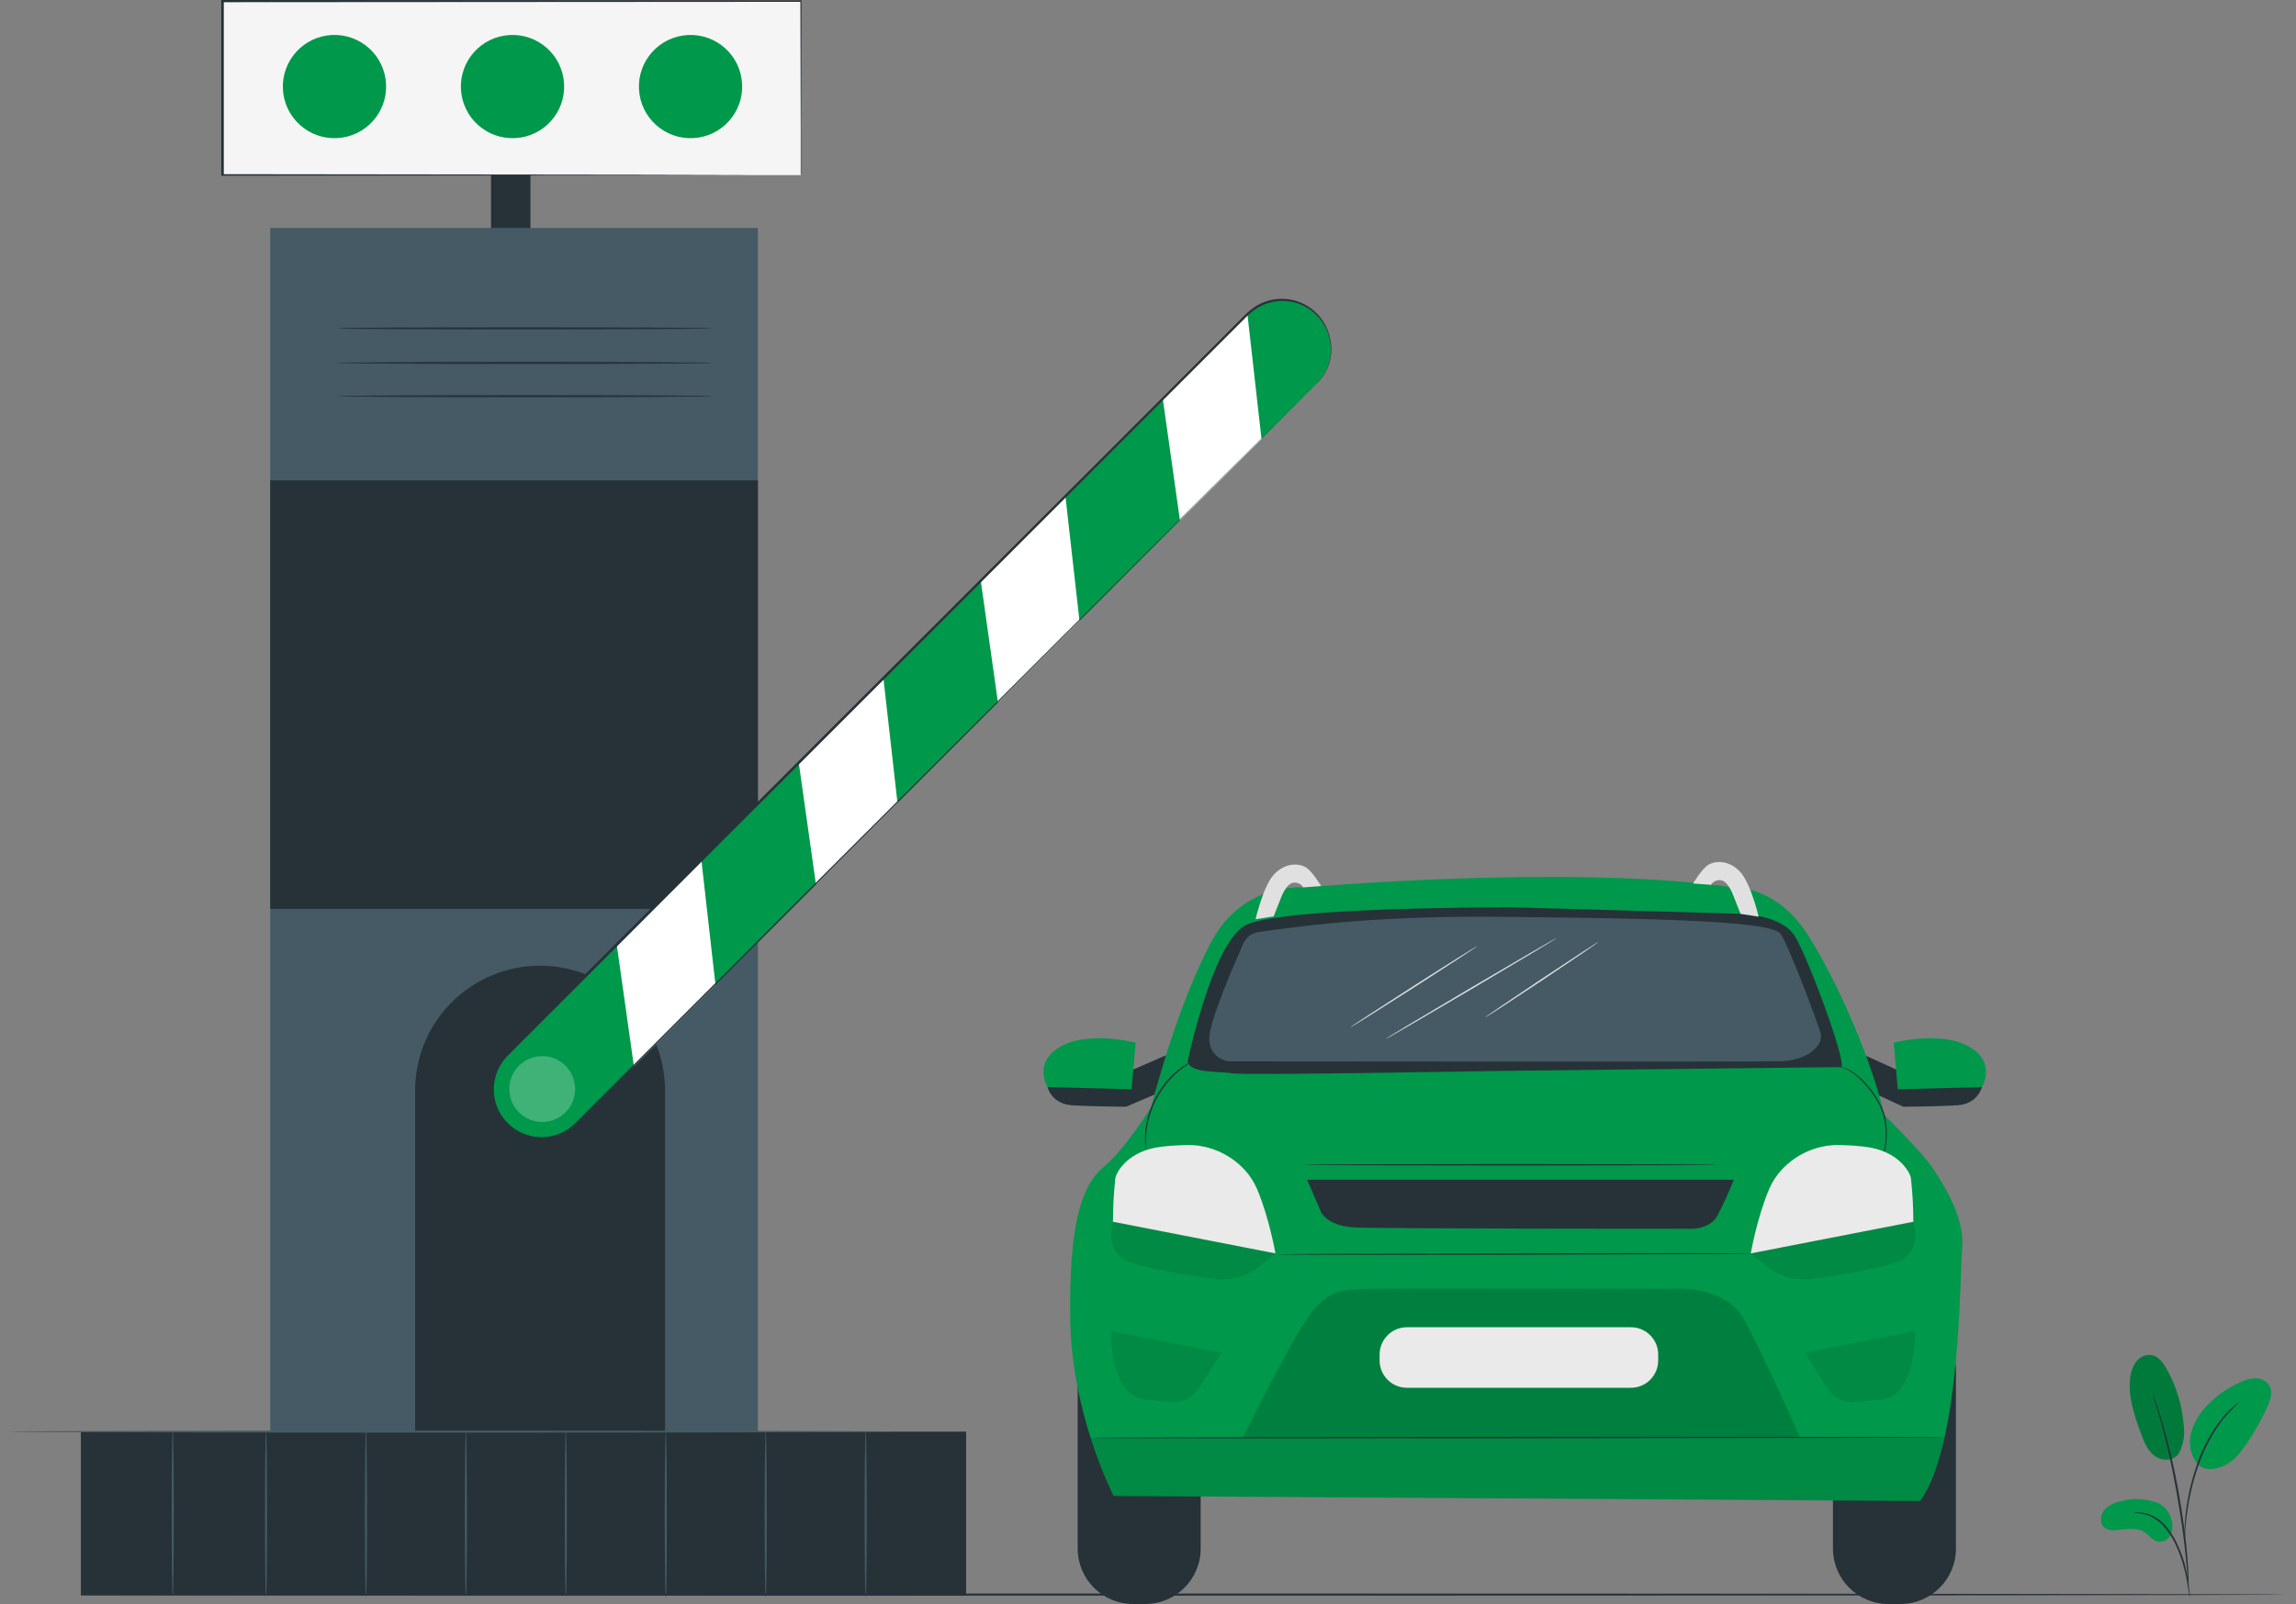 <svg width="186" height="130" viewBox="0 0 186 130" fill="none" xmlns="http://www.w3.org/2000/svg">
  <rect x="0" y="0" width="186" height="130" fill="#808080" stroke="none"/>
  <path d="M176.541 117.715C176.052 118.528 174.979 118.345 174.458 117.908C173.936 117.472 173.68 116.796 173.444 116.153C172.909 114.69 172.364 113.151 172.578 111.606C172.624 111.139 172.796 110.693 173.076 110.317C173.219 110.131 173.408 109.986 173.625 109.897C173.841 109.808 174.078 109.777 174.31 109.808C174.851 109.91 175.219 110.409 175.494 110.888C176.3 112.304 176.781 113.882 176.902 115.507C177.006 116.262 176.881 117.032 176.541 117.715Z" fill="#00984A"/>
  <path opacity="0.2" d="M176.541 117.715C176.052 118.528 174.979 118.345 174.458 117.908C173.936 117.472 173.68 116.796 173.444 116.153C172.909 114.69 172.364 113.151 172.578 111.606C172.624 111.139 172.796 110.693 173.076 110.317C173.219 110.131 173.408 109.986 173.625 109.897C173.841 109.808 174.078 109.777 174.31 109.808C174.851 109.91 175.219 110.409 175.494 110.888C176.3 112.304 176.781 113.882 176.902 115.507C177.006 116.262 176.881 117.032 176.541 117.715Z" fill="black"/>
  <path d="M174.796 121.786C173.853 121.423 172.818 121.372 171.843 121.639C171.307 121.724 170.815 121.986 170.446 122.384C170.118 122.807 170.095 123.512 170.531 123.824C170.81 123.986 171.138 124.045 171.456 123.991C172.23 123.929 173.077 123.732 173.726 124.155C174.097 124.395 174.363 124.811 174.793 124.92C175.007 124.956 175.227 124.92 175.418 124.818C175.61 124.716 175.763 124.553 175.852 124.355C176.025 123.954 176.038 123.502 175.888 123.092C175.819 122.805 175.684 122.538 175.495 122.312C175.305 122.085 175.066 121.906 174.796 121.786Z" fill="#00984A"/>
  <path d="M178.112 118.732C177.807 118.387 177.591 117.972 177.483 117.524C177.375 117.077 177.378 116.609 177.492 116.163C177.726 115.266 178.204 114.452 178.873 113.811C179.627 113.038 180.524 112.419 181.514 111.99C181.896 111.804 182.313 111.702 182.738 111.691C182.951 111.689 183.161 111.739 183.35 111.836C183.539 111.933 183.702 112.075 183.824 112.249C184.152 112.781 183.922 113.473 183.66 114.04C183.197 115.043 182.656 116.007 182.042 116.924C181.547 117.662 180.976 118.394 180.172 118.768C179.369 119.142 178.506 119.165 178.027 118.624" fill="#00984A"/>
  <path d="M177.401 129.417C177.363 129.305 177.338 129.188 177.325 129.07C177.283 128.814 177.23 128.495 177.165 128.112C177.081 127.641 176.971 127.176 176.836 126.717C176.671 126.154 176.46 125.606 176.207 125.077C175.961 124.561 175.644 124.081 175.265 123.653C174.95 123.3 174.561 123.02 174.127 122.833C173.831 122.713 173.519 122.64 173.201 122.616C173.082 122.618 172.962 122.61 172.844 122.59C172.961 122.566 173.081 122.555 173.201 122.557C173.53 122.561 173.855 122.622 174.163 122.738C174.621 122.914 175.031 123.196 175.36 123.561C175.76 124.002 176.092 124.499 176.344 125.038C176.601 125.571 176.811 126.125 176.974 126.694C177.097 127.16 177.192 127.632 177.26 128.108C177.319 128.515 177.355 128.847 177.375 129.076C177.395 129.189 177.404 129.303 177.401 129.417Z" fill="#263238"/>
  <path d="M177.283 128.682C177.267 128.629 177.26 128.574 177.26 128.518C177.26 128.397 177.26 128.243 177.23 128.052C177.201 127.646 177.161 127.068 177.089 126.333C176.951 124.886 176.685 122.892 176.288 120.707C175.892 118.522 175.429 116.56 175.039 115.162C174.943 114.808 174.852 114.506 174.766 114.218C174.681 113.929 174.612 113.702 174.546 113.509C174.481 113.315 174.441 113.181 174.405 113.063C174.386 113.011 174.372 112.957 174.366 112.902C174.392 112.95 174.414 113.001 174.432 113.053C174.478 113.168 174.533 113.312 174.599 113.489C174.665 113.666 174.753 113.919 174.842 114.195C174.93 114.47 175.035 114.782 175.137 115.133C175.674 116.957 176.112 118.809 176.449 120.681C176.846 122.869 177.105 124.87 177.207 126.323C177.266 127.052 177.292 127.636 177.302 128.049C177.302 128.239 177.302 128.394 177.302 128.518C177.301 128.573 177.294 128.628 177.283 128.682Z" fill="#263238"/>
  <path d="M177 124.808C176.978 124.646 176.968 124.483 176.971 124.319C176.967 123.878 176.985 123.436 177.026 122.997C177.167 121.532 177.483 120.089 177.968 118.699C178.432 117.297 179.147 115.991 180.078 114.844C180.24 114.648 180.414 114.462 180.599 114.287C180.681 114.208 180.75 114.132 180.822 114.07L181.029 113.903C181.154 113.797 181.285 113.7 181.423 113.611C180.976 114.023 180.554 114.461 180.16 114.923C179.264 116.067 178.569 117.355 178.106 118.732C177.835 119.488 177.616 120.262 177.45 121.048C177.289 121.773 177.194 122.436 177.122 122.99C177.049 123.545 177.033 124.004 177.02 124.303C177.027 124.471 177.021 124.64 177 124.808Z" fill="#263238"/>
  <path d="M160.558 88.09C160.558 88.09 160.235 89.454 158.585 89.561C156.934 89.668 154.19 89.682 154.19 89.682L151.916 88.629L151.064 85.508L153.608 86.665L160.558 88.09Z" fill="#263238"/>
  <path d="M160.559 88.091C160.559 88.091 161.786 86.072 159.465 84.787C157.144 83.503 153.408 84.496 153.408 84.496L153.74 88.268L160.559 88.091Z" fill="#00984A"/>
  <path d="M153.959 106.53H152.981C150.5 106.53 148.488 108.541 148.488 111.022V125.484C148.488 127.966 150.5 129.977 152.981 129.977H153.959C156.44 129.977 158.451 127.966 158.451 125.484V111.022C158.451 108.541 156.44 106.53 153.959 106.53Z" fill="#263238"/>
  <path d="M92.774 106.53H91.796C89.315 106.53 87.304 108.541 87.304 111.022V125.484C87.304 127.966 89.315 129.977 91.796 129.977H92.774C95.255 129.977 97.267 127.966 97.267 125.484V111.022C97.267 108.541 95.255 106.53 92.774 106.53Z" fill="#263238"/>
  <path d="M90.223 121.221C90.223 121.221 86.813 114.68 86.701 106.931C86.59 99.183 87.611 96.064 89.418 94.554C91.226 93.044 93.243 89.723 93.243 89.723C93.243 89.723 95.309 81.517 98.174 76.238C100.789 71.421 105.62 71.918 105.62 71.918C105.62 71.918 126.853 70.015 140.137 71.873C140.137 71.873 143.759 71.616 146.376 75.642C148.993 79.669 151.91 86.71 152.615 90.334C152.615 90.334 155.734 93.354 156.641 94.761C157.549 96.168 159.156 98.685 158.956 101.102C158.756 103.519 158.854 117.101 155.546 121.63L90.223 121.221Z" fill="#00984A"/>
  <path d="M96.214 86.006C96.214 86.006 98.176 76.57 100.834 75.013C103.492 73.456 122.594 73.524 122.594 73.524L141.111 74.049C141.111 74.049 144.364 74.142 145.419 75.884C146.474 77.625 149.543 85.874 149.175 86.47L120.669 86.79C120.669 86.79 100.598 87.156 99.775 86.972C98.951 86.788 96.389 87.024 96.214 86.006Z" fill="#263238"/>
  <path d="M99.499 86.006C99.499 86.006 97.762 85.751 97.987 83.846C98.162 82.368 99.929 78.237 100.716 76.466C100.827 76.213 101.003 75.992 101.225 75.827C101.446 75.661 101.707 75.555 101.982 75.52C104.383 75.211 110.458 74.195 121.269 74.29C135.047 74.411 143.466 74.663 144.232 75.654C144.841 76.443 147.204 82.75 147.479 83.676C147.797 84.746 146.342 85.938 144.278 85.995C142.213 86.052 99.499 86.006 99.499 86.006Z" fill="#455A64"/>
  <g opacity="0.4">
    <path opacity="0.4" d="M141.299 106.946C139.724 104.017 135.417 104.445 135.417 104.445C135.417 104.445 113.223 104.37 110.883 104.445C108.544 104.52 107.939 104.531 106.504 106.036C105.07 107.541 100.686 116.51 100.686 116.51H145.828C145.828 116.51 143.084 110.265 141.299 106.946Z" fill="black"/>
  </g>
  <path d="M105.89 95.598L107.043 98.256C107.043 98.256 107.532 99.288 109.544 99.452C111.117 99.577 136.74 99.57 136.74 99.57C136.74 99.57 138.446 99.72 139.114 98.533C139.618 97.583 140.063 96.603 140.449 95.598H105.89Z" fill="#263238"/>
  <path d="M90.162 99.008C90.161 97.832 90.225 96.656 90.353 95.487C90.426 94.991 91.374 93.213 94.161 92.913C94.886 92.833 95.507 92.797 96.028 92.783C96.929 92.755 97.826 92.921 98.657 93.271C99.488 93.621 100.234 94.147 100.843 94.811C101.254 95.262 101.588 95.777 101.83 96.337C102.826 98.688 103.324 101.566 103.324 101.566L90.162 99.008Z" fill="#EAEAEA"/>
  <g opacity="0.3">
    <path opacity="0.3" d="M90.371 99.008H90.162C90.162 99.008 89.448 101.161 91.119 102.084C92.222 102.694 95.928 103.294 98.32 103.63C98.98 103.724 99.652 103.68 100.295 103.502C100.937 103.325 101.536 103.017 102.055 102.598L103.324 101.575L90.371 99.008Z" fill="black"/>
  </g>
  <path d="M101.714 74.488C101.714 74.488 102.343 71.749 103.23 70.832C104.117 69.916 105.16 69.941 105.747 70.257C106.27 70.539 107.027 71.796 107.027 71.796L105.57 71.903C105.482 71.759 105.35 71.646 105.194 71.581C105.038 71.516 104.865 71.504 104.701 71.544C104.174 71.694 103.81 72.665 103.81 72.665L103.18 74.256L101.714 74.488Z" fill="#E0E0E0"/>
  <path d="M142.468 74.283C142.468 74.283 141.838 71.555 140.952 70.627C140.065 69.7 139.021 69.736 138.435 70.052C137.912 70.334 137.155 71.591 137.155 71.591L138.612 71.7C138.699 71.555 138.831 71.442 138.987 71.377C139.143 71.312 139.316 71.299 139.481 71.339C140.008 71.489 140.372 72.46 140.372 72.46L141.002 74.051L142.468 74.283Z" fill="#E0E0E0"/>
  <path d="M139.008 94.386C139.008 94.421 131.55 94.445 122.351 94.445C113.152 94.445 105.695 94.421 105.695 94.386C105.695 94.352 113.15 94.327 122.351 94.327C131.553 94.327 139.008 94.355 139.008 94.386Z" fill="#263238"/>
  <g opacity="0.3">
    <path opacity="0.3" d="M90.01 107.857C90.01 107.857 89.865 113.152 92.811 113.416L94.812 113.604C95.266 113.647 95.724 113.564 96.134 113.363C96.544 113.163 96.89 112.853 97.135 112.468L98.954 109.612L90.01 107.857Z" fill="black"/>
  </g>
  <g opacity="0.3">
    <path opacity="0.3" d="M88.348 116.515L157.537 116.472C157.144 118.384 156.514 120.13 155.534 121.623L90.224 121.221C89.482 119.701 88.856 118.128 88.348 116.515Z" fill="black"/>
  </g>
  <path d="M84.858 88.09C84.858 88.09 85.178 89.454 86.831 89.561C88.484 89.668 91.226 89.682 91.226 89.682L93.513 88.704L94.459 85.508L91.81 86.665L84.858 88.09Z" fill="#263238"/>
  <path d="M84.858 88.091C84.858 88.091 83.63 86.072 85.949 84.787C88.268 83.503 91.999 84.496 91.999 84.496L91.669 88.268L84.858 88.091Z" fill="#00984A"/>
  <path d="M132.119 107.55H113.976C112.754 107.55 111.763 108.54 111.763 109.762V110.244C111.763 111.466 112.754 112.456 113.976 112.456H132.119C133.341 112.456 134.331 111.466 134.331 110.244V109.762C134.331 108.54 133.341 107.55 132.119 107.55Z" fill="#EAEAEA"/>
  <path d="M96.49 86.061C96.503 86.083 96.085 86.302 95.507 86.784C95.349 86.915 95.197 87.053 95.053 87.2C94.889 87.352 94.739 87.534 94.575 87.718C94.237 88.136 93.938 88.585 93.684 89.059C93.438 89.539 93.24 90.041 93.093 90.56C93.031 90.785 92.98 91.012 92.941 91.242C92.901 91.443 92.873 91.645 92.856 91.849C92.79 92.6 92.856 93.068 92.825 93.068C92.797 92.962 92.782 92.852 92.779 92.743C92.765 92.614 92.759 92.485 92.761 92.356C92.755 92.186 92.759 92.015 92.772 91.845C92.784 91.637 92.807 91.431 92.843 91.226C92.879 90.99 92.928 90.757 92.988 90.526C93.131 89.999 93.329 89.487 93.577 89C93.833 88.516 94.138 88.059 94.487 87.636C94.641 87.454 94.805 87.281 94.978 87.116C95.125 86.97 95.282 86.833 95.446 86.706C95.578 86.597 95.716 86.496 95.86 86.402C95.964 86.327 96.074 86.258 96.187 86.197C96.284 86.142 96.385 86.097 96.49 86.061Z" fill="#263238"/>
  <path d="M141.831 101.575C141.831 101.609 133.246 101.652 122.66 101.673C112.075 101.693 103.485 101.684 103.485 101.65C103.485 101.616 112.068 101.575 122.66 101.554C133.253 101.534 141.831 101.543 141.831 101.575Z" fill="#263238"/>
  <path d="M126.107 76.011C126.123 76.038 123.031 77.895 119.202 80.155C115.374 82.415 112.256 84.227 112.238 84.198C112.22 84.168 115.312 82.315 119.143 80.053C122.974 77.791 126.089 75.983 126.107 76.011Z" fill="#E0E0E0"/>
  <path d="M119.675 76.666C119.693 76.693 117.401 78.189 114.562 80.008C111.722 81.827 109.401 83.278 109.385 83.25C109.369 83.223 111.658 81.727 114.498 79.908C117.338 78.089 119.659 76.639 119.675 76.666Z" fill="#E0E0E0"/>
  <path d="M129.499 76.325C129.518 76.353 127.474 77.746 124.936 79.436C122.399 81.125 120.325 82.475 120.307 82.448C120.289 82.421 122.331 81.029 124.87 79.338C127.41 77.646 129.481 76.298 129.499 76.325Z" fill="#E0E0E0"/>
  <path d="M157.537 116.471C157.537 116.503 142.048 116.54 122.945 116.551C103.842 116.562 88.348 116.551 88.348 116.514C88.348 116.478 103.833 116.446 122.945 116.433C142.057 116.419 157.537 116.439 157.537 116.471Z" fill="#263238"/>
  <path d="M152.354 94.391C152.376 94.266 152.408 94.143 152.447 94.022C152.542 93.69 152.618 93.353 152.674 93.013C152.755 92.509 152.78 91.998 152.747 91.49C152.719 90.867 152.575 90.256 152.322 89.687C152.049 89.125 151.709 88.599 151.308 88.12C150.987 87.725 150.624 87.365 150.226 87.049C149.957 86.826 149.648 86.657 149.316 86.549C149.228 86.519 149.138 86.499 149.046 86.49C149.013 86.487 148.981 86.481 148.95 86.469C148.95 86.469 148.982 86.469 149.048 86.469C149.143 86.47 149.238 86.484 149.33 86.51C149.667 86.605 149.983 86.766 150.257 86.983C150.67 87.296 151.046 87.655 151.376 88.054C151.788 88.538 152.136 89.073 152.413 89.646C152.558 89.939 152.664 90.251 152.726 90.573C152.787 90.873 152.826 91.177 152.842 91.483C152.872 91.999 152.84 92.517 152.747 93.026C152.685 93.368 152.599 93.706 152.49 94.036C152.451 94.152 152.417 94.241 152.395 94.302C152.372 94.363 152.358 94.393 152.354 94.391Z" fill="#263238"/>
  <path d="M155 99.008C155.001 97.832 154.936 96.656 154.806 95.486C154.736 94.991 153.788 93.213 150.998 92.913C150.275 92.833 149.654 92.797 149.134 92.783C148.232 92.754 147.334 92.919 146.502 93.269C145.67 93.62 144.924 94.145 144.314 94.811C143.902 95.261 143.568 95.777 143.325 96.337C142.329 98.688 141.831 101.566 141.831 101.566L155 99.008Z" fill="#EAEAEA"/>
  <g opacity="0.3">
    <path opacity="0.3" d="M154.784 99.008H155C155 99.008 155.712 101.161 154.041 102.084C152.938 102.694 149.232 103.294 146.84 103.63C146.18 103.723 145.508 103.68 144.865 103.502C144.223 103.325 143.624 103.017 143.105 102.598L141.836 101.575L154.784 99.008Z" fill="black"/>
  </g>
  <g opacity="0.3">
    <path opacity="0.3" d="M155.145 107.857C155.145 107.857 155.293 113.152 152.347 113.416L150.344 113.604C149.889 113.647 149.432 113.563 149.022 113.362C148.612 113.162 148.265 112.852 148.02 112.468L146.201 109.612L155.145 107.857Z" fill="black"/>
  </g>
  <path d="M42.971 13.842H39.776V20.767H42.971V13.842Z" fill="#263238"/>
  <path d="M64.867 0.085H18.011V14.189H64.867V0.085Z" fill="#F5F5F5"/>
  <path d="M64.873 14.196C64.873 14.196 64.873 14.11 64.873 13.95C64.873 13.789 64.873 13.543 64.873 13.231C64.873 12.598 64.873 11.669 64.873 10.462C64.873 8.048 64.857 4.527 64.844 0.092L64.896 0.148L18.044 0.177L18.129 0.092C18.129 4.97 18.129 9.711 18.129 14.199L18.047 14.114L51.534 14.153L61.343 14.176H63.968H64.65H64.886H64.663H63.987H61.363L51.57 14.199L18.028 14.238H17.926V0H18.011L64.873 0.03H64.929V0.089C64.929 4.537 64.906 8.067 64.899 10.492C64.899 11.693 64.899 12.618 64.899 13.248C64.899 13.556 64.899 13.792 64.899 13.956C64.899 14.12 64.873 14.196 64.873 14.196Z" fill="#263238"/>
  <path d="M78.268 116.01H6.548V129.287H78.268V116.01Z" fill="#263238"/>
  <path d="M61.399 18.471H21.892V116.01H61.399V18.471Z" fill="#455A64"/>
  <path d="M61.399 38.926H21.892V73.649H61.399V38.926Z" fill="#263238"/>
  <path d="M53.876 116.009H33.628V88.376C33.628 85.691 34.694 83.116 36.593 81.217C38.492 79.318 41.067 78.252 43.752 78.252C45.081 78.252 46.398 78.513 47.626 79.022C48.855 79.531 49.971 80.277 50.911 81.217C51.851 82.157 52.597 83.273 53.105 84.501C53.614 85.73 53.876 87.046 53.876 88.376V116.009Z" fill="#263238"/>
  <path d="M106.672 31.094L46.677 91.09C45.934 91.826 44.93 92.238 43.884 92.236C42.837 92.233 41.835 91.816 41.096 91.076C40.355 90.336 39.938 89.334 39.936 88.288C39.933 87.242 40.345 86.237 41.082 85.494L101.077 25.499C101.82 24.763 102.825 24.351 103.871 24.354C104.917 24.357 105.919 24.773 106.659 25.513C107.398 26.252 107.815 27.255 107.817 28.301C107.82 29.347 107.408 30.351 106.672 31.094Z" fill="#00984A"/>
  <g opacity="0.5">
    <path opacity="0.5" d="M45.81 90.134C46.852 89.092 46.852 87.403 45.81 86.362C44.768 85.32 43.08 85.32 42.038 86.362C40.996 87.403 40.996 89.092 42.038 90.134C43.08 91.175 44.768 91.175 45.81 90.134Z" fill="white"/>
  </g>
  <path d="M51.354 86.413L49.971 76.609L56.826 69.754L57.961 79.806L51.354 86.413Z" fill="white"/>
  <path d="M66.099 71.668L64.716 61.864L71.571 55.009L72.706 65.061L66.099 71.668Z" fill="white"/>
  <path d="M80.844 56.923L79.461 47.12L86.316 40.265L87.451 50.316L80.844 56.923Z" fill="white"/>
  <path d="M95.589 42.178L94.206 32.375L101.061 25.52L102.195 35.572L95.589 42.178Z" fill="white"/>
  <path d="M106.673 31.094L106.761 31.006C106.846 30.914 106.927 30.818 107.002 30.718C107.302 30.33 107.526 29.888 107.663 29.417C107.758 29.067 107.807 28.706 107.81 28.343C107.809 27.909 107.739 27.477 107.603 27.065C107.41 26.485 107.084 25.958 106.651 25.527C106.218 25.095 105.69 24.771 105.109 24.581C104.528 24.39 103.911 24.338 103.306 24.428C102.702 24.519 102.127 24.75 101.627 25.102C101.322 25.328 101.039 25.582 100.781 25.861L98.148 28.494L89.748 36.894L41.136 85.538C40.555 86.122 40.175 86.875 40.049 87.688C39.923 88.502 40.058 89.335 40.435 90.066C40.628 90.423 40.871 90.751 41.157 91.038C41.446 91.319 41.776 91.555 42.136 91.739C42.857 92.099 43.672 92.225 44.468 92.1C45.264 91.975 46.002 91.604 46.578 91.041L51.682 85.937L64.594 73.025L86.467 51.175L101.228 36.455L105.246 32.461L106.29 31.417L106.645 31.062C106.645 31.062 106.524 31.182 106.29 31.417L105.246 32.461L101.24 36.467L86.518 51.226L64.67 73.102L46.654 91.117C46.053 91.706 45.283 92.093 44.451 92.223C43.62 92.354 42.768 92.222 42.015 91.846C41.64 91.654 41.295 91.407 40.992 91.115C40.693 90.814 40.44 90.472 40.24 90.099C39.848 89.335 39.707 88.466 39.838 87.618C39.969 86.769 40.366 85.983 40.971 85.373L89.618 36.764L98.018 28.364L100.651 25.731C100.914 25.45 101.202 25.192 101.511 24.963C102.026 24.593 102.622 24.351 103.249 24.258C103.876 24.164 104.516 24.221 105.116 24.425C105.717 24.628 106.26 24.972 106.701 25.428C107.142 25.883 107.468 26.437 107.652 27.044C107.788 27.462 107.855 27.899 107.851 28.338C107.845 28.705 107.793 29.069 107.696 29.422C107.553 29.895 107.324 30.337 107.019 30.725C106.911 30.855 106.796 30.979 106.673 31.094Z" fill="#263238"/>
  <path d="M57.692 29.408C57.692 29.454 50.891 29.494 42.502 29.494C34.113 29.494 27.309 29.454 27.309 29.408C27.309 29.362 34.11 29.323 42.502 29.323C50.894 29.323 57.692 29.359 57.692 29.408Z" fill="#263238"/>
  <path d="M57.692 26.606C57.692 26.652 50.891 26.692 42.502 26.692C34.113 26.692 27.309 26.662 27.309 26.606C27.309 26.551 34.11 26.521 42.502 26.521C50.894 26.521 57.692 26.557 57.692 26.606Z" fill="#263238"/>
  <path d="M57.692 32.102C57.692 32.148 50.891 32.187 42.502 32.187C34.113 32.187 27.309 32.148 27.309 32.102C27.309 32.056 34.11 32.017 42.502 32.017C50.894 32.017 57.692 32.053 57.692 32.102Z" fill="#263238"/>
  <path d="M72.419 116.009C72.419 116.055 56.363 116.095 36.564 116.095C16.765 116.095 0.702 116.055 0.702 116.009C0.702 115.963 16.755 115.924 36.564 115.924C56.373 115.924 72.419 115.96 72.419 116.009Z" fill="#455A64"/>
  <path d="M21.551 129.487C21.502 129.487 21.466 126.455 21.466 122.715C21.466 118.975 21.502 115.944 21.551 115.944C21.6 115.944 21.636 118.975 21.636 122.715C21.636 126.455 21.597 129.487 21.551 129.487Z" fill="#455A64"/>
  <path d="M29.648 129.487C29.598 129.487 29.562 126.455 29.562 122.715C29.562 118.975 29.598 115.944 29.648 115.944C29.697 115.944 29.733 118.975 29.733 122.715C29.733 126.455 29.694 129.487 29.648 129.487Z" fill="#455A64"/>
  <path d="M37.741 129.487C37.695 129.487 37.656 126.455 37.656 122.715C37.656 118.975 37.695 115.944 37.741 115.944C37.787 115.944 37.83 118.975 37.83 122.715C37.83 126.455 37.79 129.487 37.741 129.487Z" fill="#455A64"/>
  <path d="M45.838 129.487C45.792 129.487 45.753 126.455 45.753 122.715C45.753 118.975 45.792 115.944 45.838 115.944C45.884 115.944 45.923 118.975 45.923 122.715C45.923 126.455 45.887 129.487 45.838 129.487Z" fill="#455A64"/>
  <path d="M53.935 129.487C53.889 129.487 53.85 126.455 53.85 122.715C53.85 118.975 53.889 115.944 53.935 115.944C53.981 115.944 54.02 118.975 54.02 122.715C54.02 126.455 54.001 129.487 53.935 129.487Z" fill="#455A64"/>
  <path d="M62.032 129.487C61.986 129.487 61.946 126.455 61.946 122.715C61.946 118.975 61.986 115.944 62.032 115.944C62.078 115.944 62.117 118.975 62.117 122.715C62.117 126.455 62.081 129.487 62.032 129.487Z" fill="#455A64"/>
  <path d="M70.129 129.487C70.083 129.487 70.043 126.455 70.043 122.715C70.043 118.975 70.083 115.944 70.129 115.944C70.174 115.944 70.214 118.975 70.214 122.715C70.214 126.455 70.174 129.487 70.129 129.487Z" fill="#455A64"/>
  <path d="M13.995 129.418C13.946 129.418 13.91 126.387 13.91 122.647C13.91 118.907 13.946 115.875 13.995 115.875C14.044 115.875 14.08 118.907 14.08 122.647C14.08 126.387 14.041 129.418 13.995 129.418Z" fill="#455A64"/>
  <path d="M27.721 11.15C30.005 10.805 31.577 8.674 31.232 6.39C30.887 4.106 28.756 2.534 26.472 2.879C24.188 3.224 22.616 5.355 22.96 7.639C23.306 9.923 25.437 11.495 27.721 11.15Z" fill="#00984A"/>
  <path d="M42.144 11.15C44.428 10.805 46 8.674 45.655 6.39C45.31 4.106 43.178 2.534 40.894 2.879C38.61 3.224 37.038 5.355 37.383 7.639C37.728 9.923 39.86 11.495 42.144 11.15Z" fill="#00984A"/>
  <path d="M56.566 11.15C58.85 10.805 60.422 8.674 60.077 6.39C59.732 4.106 57.601 2.534 55.317 2.879C53.033 3.224 51.461 5.355 51.806 7.639C52.151 9.923 54.282 11.495 56.566 11.15Z" fill="#00984A"/>
  <path d="M185.298 129.213C185.298 129.263 145.236 129.299 95.829 129.299C46.422 129.299 6.345 129.263 6.345 129.213C6.345 129.164 46.397 129.128 95.829 129.128C145.261 129.128 185.298 129.171 185.298 129.213Z" fill="#263238"/>
</svg>
